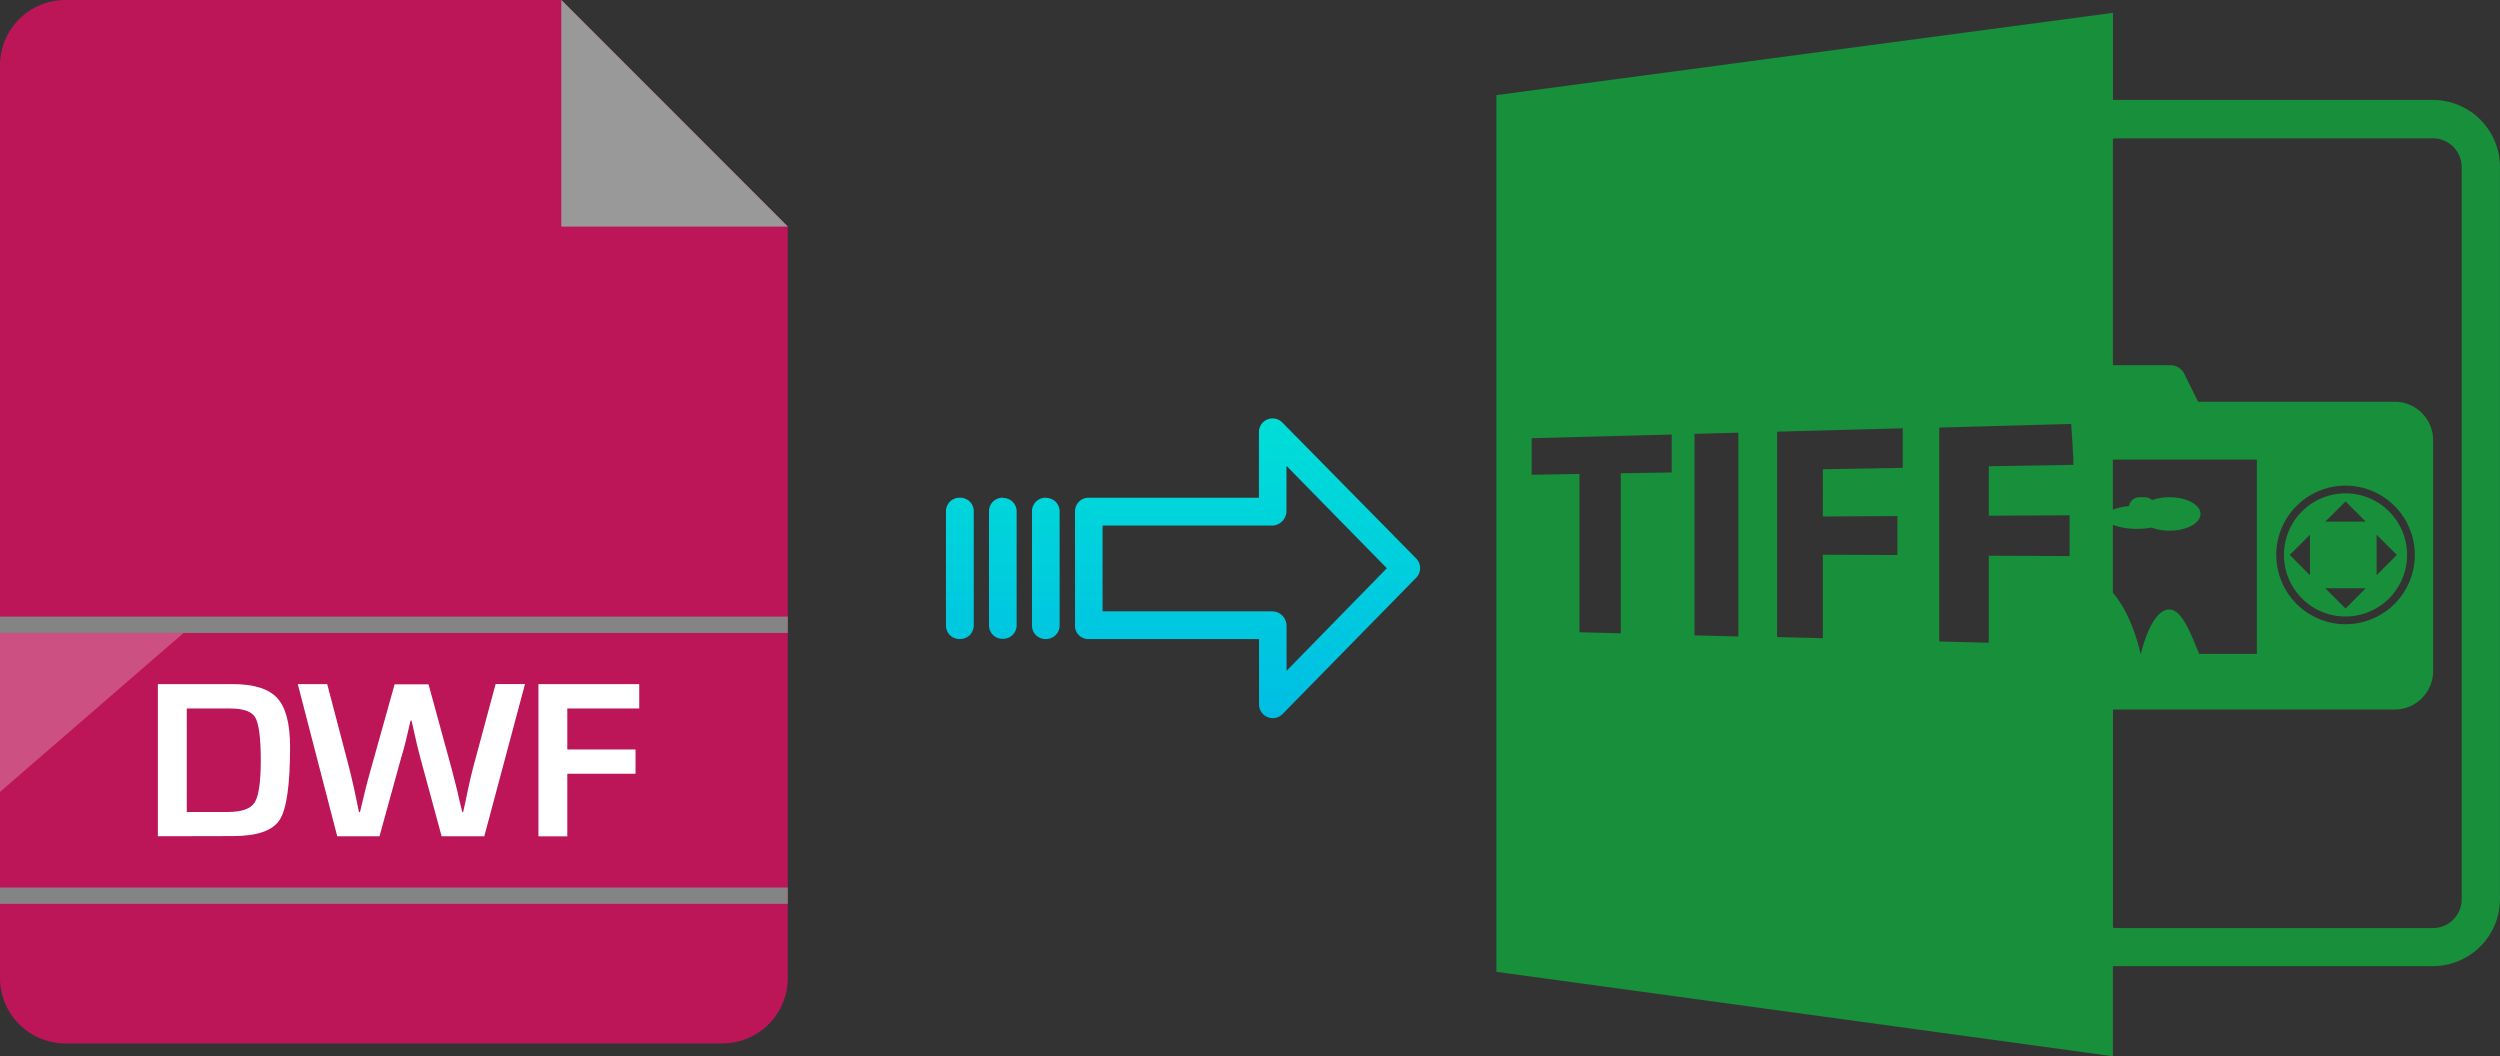 <svg xmlns="http://www.w3.org/2000/svg" xmlns:xlink="http://www.w3.org/1999/xlink" viewBox="0 0 479.2 202.46"><rect x="0" y="0" width="479.2" height="202.46" fill="#333333" stroke="none"/><defs><style>.cls-1{fill:#188f3b;}.cls-2{fill:#bc1658;}.cls-3{fill:#999;}.cls-4{opacity:0.25;}.cls-5{fill:#fff;}.cls-6{fill:#848484;}.cls-7{fill:url(#linear-gradient);}.cls-8{fill:url(#linear-gradient-2);}.cls-9{fill:url(#linear-gradient-3);}.cls-10{fill:url(#linear-gradient-4);}</style><linearGradient id="linear-gradient" x1="239.1" y1="136.51" x2="239.1" y2="17.31" gradientTransform="matrix(1, 0, 0, -1, 0, 186.59)" gradientUnits="userSpaceOnUse"><stop offset="0" stop-color="#00efd1"/><stop offset="1" stop-color="#00acea"/></linearGradient><linearGradient id="linear-gradient-2" x1="200.45" y1="136.51" x2="200.45" y2="17.31" xlink:href="#linear-gradient"/><linearGradient id="linear-gradient-3" x1="192.21" y1="136.51" x2="192.21" y2="17.31" xlink:href="#linear-gradient"/><linearGradient id="linear-gradient-4" x1="183.96" y1="136.51" x2="183.96" y2="17.31" xlink:href="#linear-gradient"/></defs><title>dwf to tif</title><g id="Layer_2" data-name="Layer 2"><g id="Layer_5_Image" data-name="Layer 5 Image"><path class="cls-1" d="M405,185.19c.26,0,.52,0,.79,0h60.55a12.86,12.86,0,0,0,12.85-12.84V32a12.86,12.86,0,0,0-12.85-12.84H405.8c-.26,0-.53,0-.79,0V2.46L286.83,18.23V186.28L405,202.46Zm0-84.59a12.9,12.9,0,0,0,4.65.77,15.62,15.62,0,0,0,2.77-.24,9.79,9.79,0,0,0,3.44.59c3.28,0,5.93-1.44,5.93-3.21s-2.65-3.2-5.93-3.2a9.53,9.53,0,0,0-3.33.55,2.24,2.24,0,0,0-1.49-.55h-.87a2.06,2.06,0,0,0-2.09,1.7,11,11,0,0,0-3.09.69V88.1h27.6v37.25H421.55c-1.52-3.5-3.38-9.13-6.19-8.48-3.11.71-4.77,7.53-5,8.48h-.05c-.2-.94-1.71-7.58-5.32-11.73v-13Zm.79-74.08h60.55a5.51,5.51,0,0,1,5.51,5.5V172.39a5.51,5.51,0,0,1-5.51,5.5H405.8a5.16,5.16,0,0,1-.79-.08V136h54a7.37,7.37,0,0,0,7.37-7.37V84.42A7.37,7.37,0,0,0,459,77H421.33l-2.74-5.53A3,3,0,0,0,416,70H405V26.6A5.16,5.16,0,0,1,405.8,26.52Zm30.52,79.85a13.28,13.28,0,1,1,13.28,13.28A13.28,13.28,0,0,1,436.32,106.37ZM320.42,90.56l-9.75.16v30.67l-7.92-.2V90.85l-9.16.15V84l26.84-.71v7.29ZM333.21,122l-8.41-.21V83.16l8.41-.22Zm31.5-32.32-15.31.26V99l14.29-.08v7.47l-14.29-.06v16l-8.77-.22V82.74l24.08-.64v7.54Zm32,16.91-15.5-.07v16.68l-9.5-.24v-41L397,81.26q.25,3.42.42,6.84h0v1l-16.21.27v9.48l15.49-.08v7.79Z"/><path class="cls-1" d="M461.39,106.37a11.8,11.8,0,1,0-11.79,11.8A11.81,11.81,0,0,0,461.39,106.37Zm-5.84-3.87,3.88,3.87-3.88,3.87V102.5Zm-5.95-6.39,3.86,3.87h-7.74Zm-6.83,14.14-3.87-3.88,3.87-3.87Zm10.69,2.51-3.86,3.88-3.88-3.88Z"/></g><g id="Layer_2-2" data-name="Layer 2"><path class="cls-2" d="M12.5,0A12.54,12.54,0,0,0,0,12.5v175A12.54,12.54,0,0,0,12.5,200h126A12.53,12.53,0,0,0,151,187.5V43.44L107.61,0Z"/><polygon class="cls-3" points="107.59 43.44 151.03 43.44 107.61 0 107.59 0 107.59 43.44"/><g class="cls-4"><polygon class="cls-5" points="0 151.79 0 121.31 35.2 121.31 0 151.79"/></g><rect class="cls-6" y="118.19" width="151" height="3.13"/><rect class="cls-6" y="170.12" width="151" height="3.13"/><path class="cls-5" d="M30.26,160.29V131.13H44.6q6.1,0,8.55,2.68t2.45,9.35q0,10.92-2,14t-8.87,3.1Zm5.54-4.65h7.88q4,0,5.14-1.83c.77-1.22,1.17-3.9,1.17-8.07s-.36-7-1.05-8.2S46.61,135.8,44,135.8H35.8Z"/><path class="cls-5" d="M100.63,131.13l-7.8,29.16H84.65l-4.06-14.95q-.56-2-1.3-5.43l-.41-1.78h-.19l-.42,1.81-.41,1.79c-.3,1.21-.62,2.43-1,3.64L72.74,160.3h-8.1l-7.56-29.16h5.64l4.2,16c.26,1,.59,2.45,1,4.25l.45,2.14.43,2.14H69c.22-.94.39-1.65.51-2.14l.51-2.11c.27-1.11.65-2.53,1.14-4.25l4.48-16h6.5l4.38,16c.37,1.37.73,2.78,1.09,4.25l.48,2.11.52,2.14h.16l.48-2.14.44-2.14c.38-1.71.7-3.14,1-4.27l4.31-16h5.67Z"/><path class="cls-5" d="M108.74,135.8v7.86h13.08v4.65H108.74v12h-5.53V131.14h19.32v4.66Z"/></g><g id="Layer_3" data-name="Layer 3"><path class="cls-7" d="M245.81,81a2.62,2.62,0,0,0-4.5,1.85V95.4h-32.6A2.6,2.6,0,0,0,206.06,98v0l0,22a2.47,2.47,0,0,0,.78,1.8,2.58,2.58,0,0,0,1.87.7h32.62V135a2.62,2.62,0,0,0,1.63,2.45,2.56,2.56,0,0,0,1,.2,2.62,2.62,0,0,0,1.89-.8l25.6-26.1a2.65,2.65,0,0,0,0-3.71Zm.8,47.58v-8.63a2.8,2.8,0,0,0-2.7-2.77H211.34l0-16.44h32.55a2.8,2.8,0,0,0,2.7-2.77V89.3l19.24,19.62Z"/><path class="cls-8" d="M200.46,95.4h0A2.6,2.6,0,0,0,197.81,98v21.93a2.57,2.57,0,0,0,2.58,2.56h.07a2.6,2.6,0,0,0,2.65-2.55V98a2.58,2.58,0,0,0-2.58-2.56Z"/><path class="cls-9" d="M192.22,95.4h0A2.6,2.6,0,0,0,189.57,98v0l0,21.89a2.58,2.58,0,0,0,2.59,2.56h.06a2.6,2.6,0,0,0,2.65-2.55v0l0-21.89a2.58,2.58,0,0,0-2.59-2.56Z"/><path class="cls-10" d="M184,95.4h0A2.6,2.6,0,0,0,181.32,98v21.93a2.57,2.57,0,0,0,2.58,2.56H184a2.6,2.6,0,0,0,2.65-2.55V98A2.58,2.58,0,0,0,184,95.4Z"/></g></g></svg>